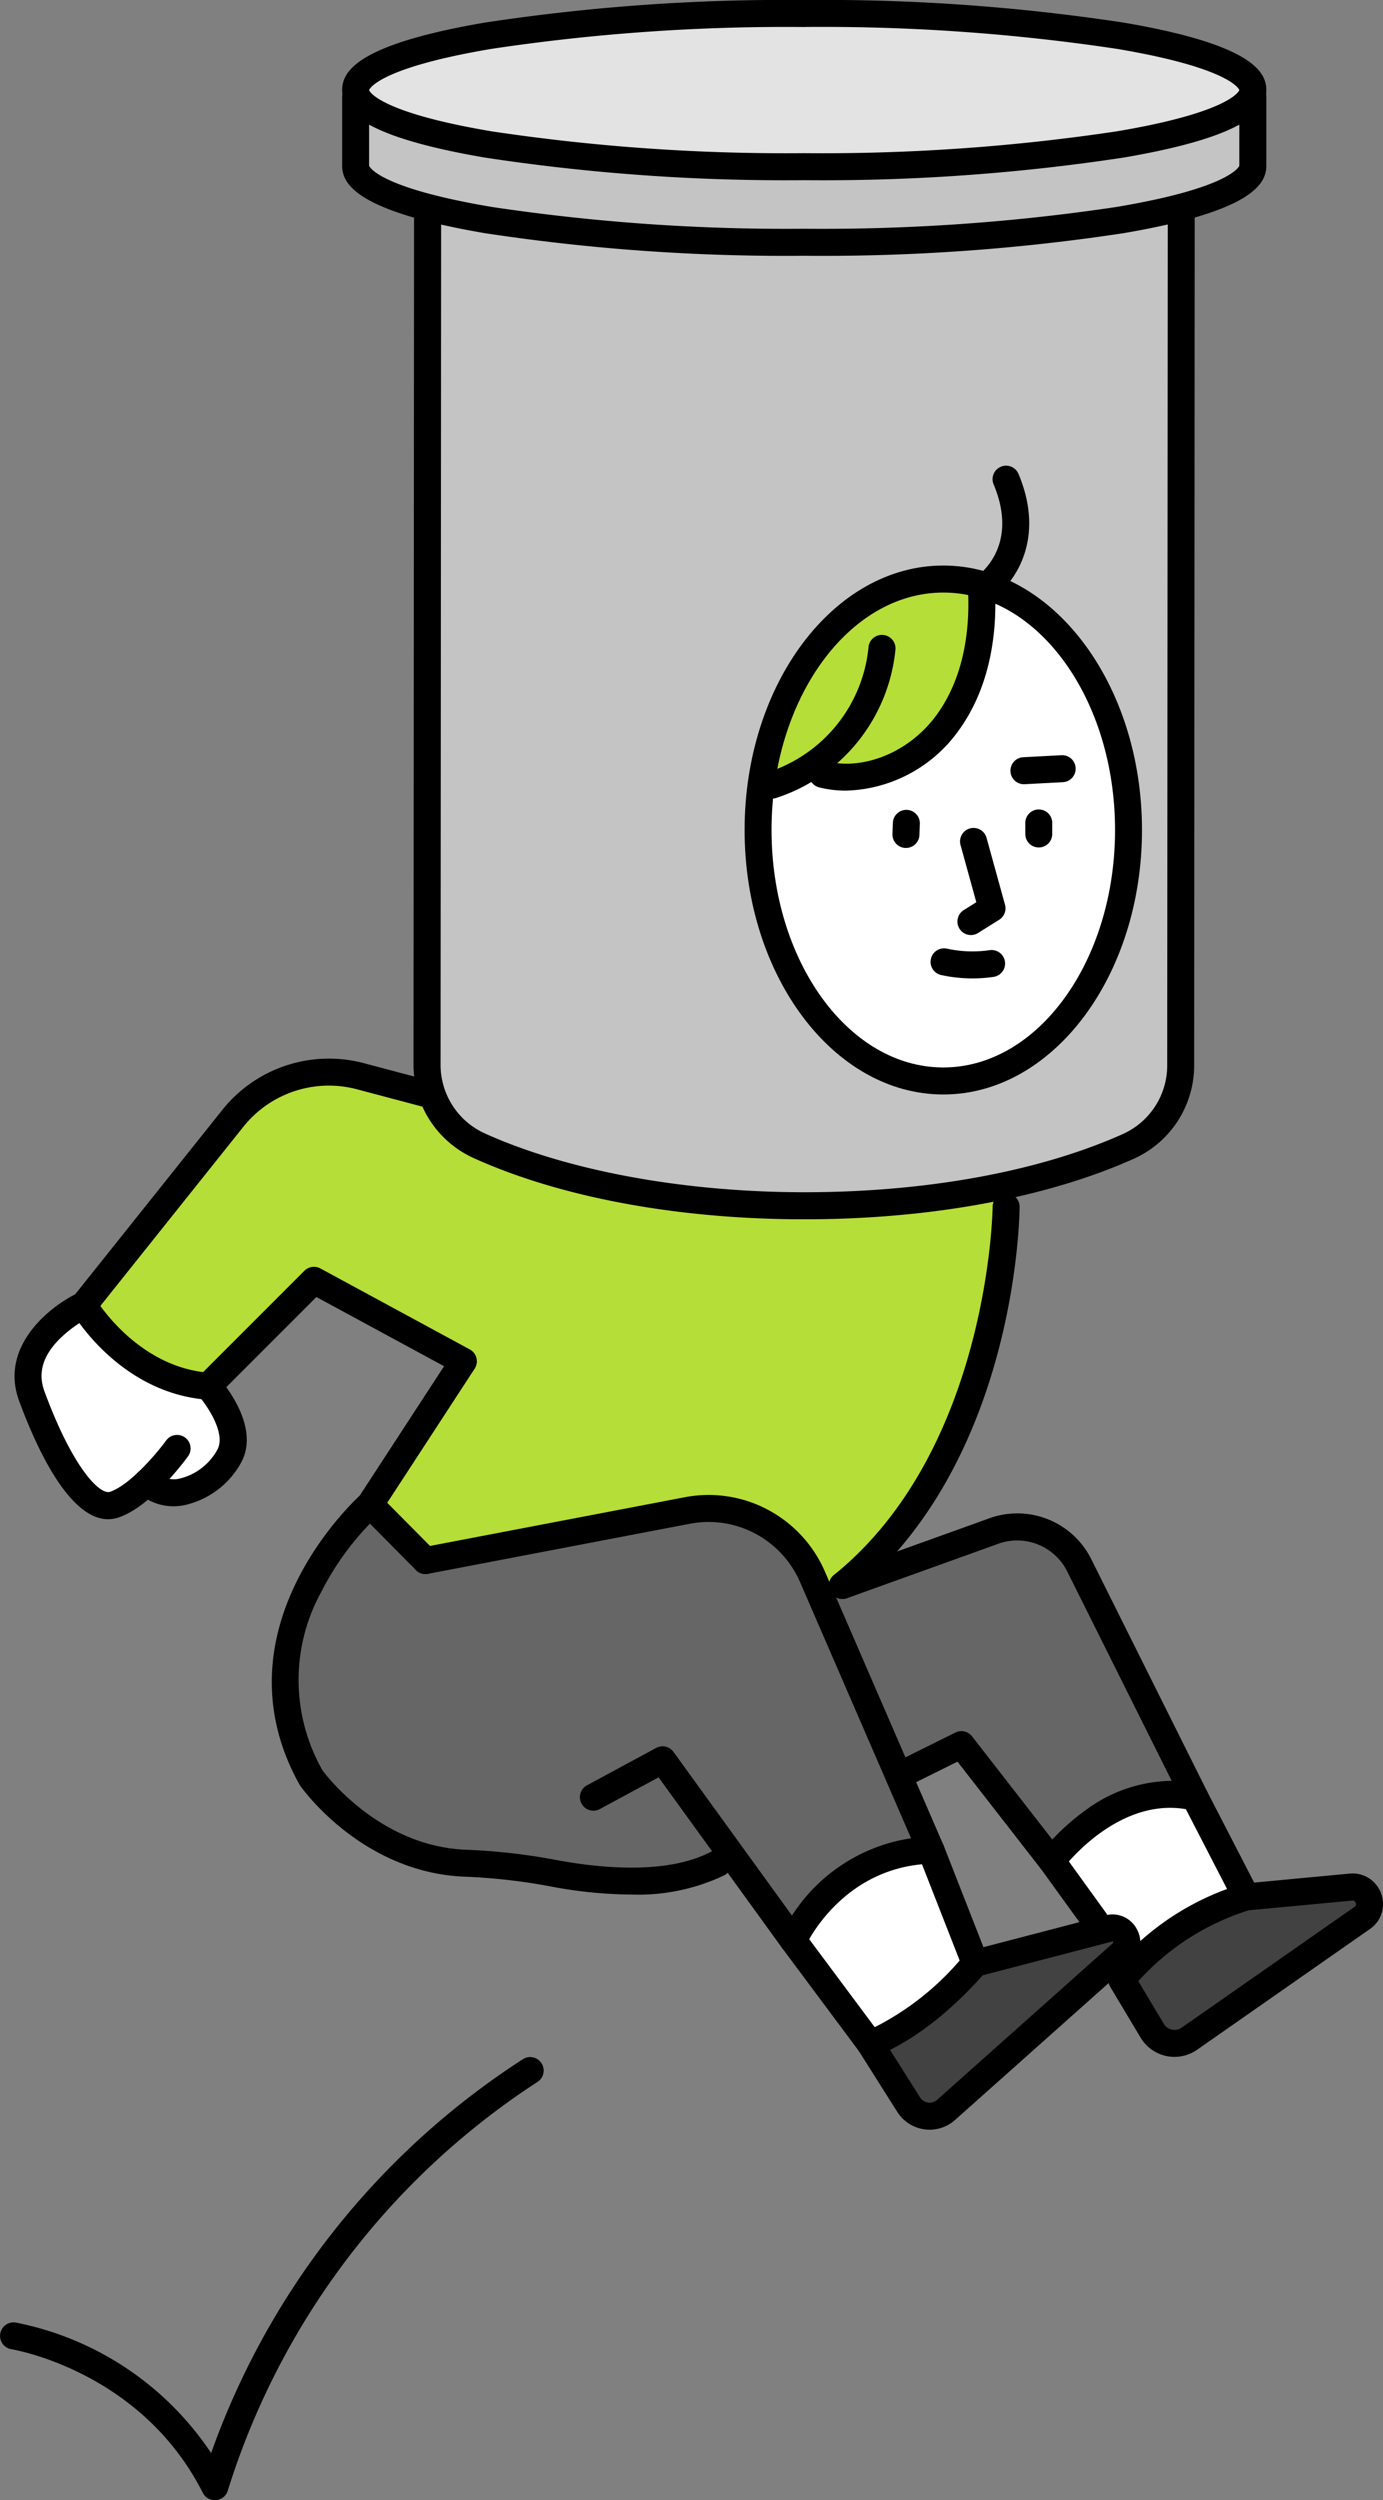 <svg xmlns="http://www.w3.org/2000/svg" width="123.197" height="222.609" viewBox="0 0 123.197 222.609">
  <rect x="0" y="0" width="123.197" height="222.609" fill="#808080" stroke="none"/>
  <g id="グループ_983" data-name="グループ 983" transform="translate(0)">
    <path id="パス_3902" data-name="パス 3902" d="M722.612-304.831l4.943,4.991,26.048-4.639s7.809,1.049,9.319,8.147l17.475-6.5,4.874,2.246,10.544,21.252-12.448,6.12-8.057-10.052-5.432,2.5,2.7,6.711-12.26,8.041-6.716-8.041a17.859,17.859,0,0,1-11.776,2.49c-6.645-1.015-10.9-1.535-10.9-1.535s-9.637-1.64-13.555-7.394-2.233-12.962-.764-15.838S722.612-304.831,722.612-304.831Z" transform="translate(-689.653 438.788)" fill="#666"/>
    <path id="パス_3903" data-name="パス 3903" d="M808.63-572.483H741.493l-.059,89.6a7.9,7.9,0,0,0,4.627,7.2c7.282,3.3,17.582,5.355,29,5.355,11.345,0,21.586-2.031,28.859-5.292a7.894,7.894,0,0,0,4.651-7.2Z" transform="translate(-703.393 577.687)" fill="#c4c4c4"/>
    <ellipse id="楕円形_207" data-name="楕円形 207" cx="16.499" cy="22.345" rx="16.499" ry="22.345" transform="translate(67.529 51.557)" fill="#fff"/>
    <path id="パス_3904" data-name="パス 3904" d="M672.759-340.758s1.87,5.994,11.362,6.747c0,0,3.256,4.12,1.279,6.285s-3.153,4.348-6,3.034l-2.04-.781s-1.125,2.743-3.215,1.6-7.146-7.785-6.635-11.3S672.759-340.758,672.759-340.758Z" transform="translate(-665.01 457.432)" fill="#fff"/>
    <path id="パス_3905" data-name="パス 3905" d="M809.255-232.812l7.5,8.927a32.351,32.351,0,0,0,8.7-6.894l-3.944-10.074A14.662,14.662,0,0,0,809.255-232.812Z" transform="translate(-738.589 405.586)" fill="#fff"/>
    <path id="パス_3906" data-name="パス 3906" d="M857.169-245.7l3.993,6.087h2.225l.443,1.108v2.967s6.153-5.855,10.648-6.849l-4.861-9.433S861.333-250.2,857.169-245.7Z" transform="translate(-763.454 411.276)" fill="#fff"/>
    <path id="パス_3907" data-name="パス 3907" d="M822.633-475.3s.333,12.684-6.692,15.644-10.071.945-10.071.945l-3.137,1.277a22.434,22.434,0,0,1,6.141-13.387C814.676-476.746,822.633-475.3,822.633-475.3Z" transform="translate(-735.204 527.334)" fill="#b6de38"/>
    <path id="パス_3908" data-name="パス 3908" d="M678.463-363.548s4,7.22,11.362,6.747l8.857-9.427,13.309,7.209-8.318,12.754,4.943,4.991,26.048-4.639s5.2,1.125,6.716,3.4a35.257,35.257,0,0,1,2.6,4.748s5.206-4.185,6.867-6.5,7.809-11.333,8.185-18.412.788-11.906.788-11.906-21.366,3.811-34.884,0-14.008-5.878-16.323-8.284l-10-1.81s-4.911,1.2-7.163,4.021S678.463-363.548,678.463-363.548Z" transform="translate(-670.714 480.223)" fill="#b6de38"/>
    <path id="パス_3909" data-name="パス 3909" d="M824.846-219.981l4.17,6.665,1.947-.506,14.5-12.917,3.588,5.1s1.953,2.612,3.58,1.475,15.913-11.361,15.913-11.361l-.428-1.8-10.411.54-8.655,5.1-1.993-1.22-2.668-1.108-10.838,3.141S828.393-220.1,824.846-219.981Z" transform="translate(-746.68 401.682)" fill="#424242"/>
    <path id="パス_3910" data-name="パス 3910" d="M773.764-470.421c-11.243,0-21.719-1.94-29.5-5.462a9.113,9.113,0,0,1-5.333-8.3l.058-89.6a1.2,1.2,0,0,1,1.2-1.2h67.137a1.2,1.2,0,0,1,.851.353,1.206,1.206,0,0,1,.352.851l-.058,89.66a9.106,9.106,0,0,1-5.361,8.3C795.352-472.338,784.928-470.421,773.764-470.421ZM741.4-572.578l-.057,88.4a6.7,6.7,0,0,0,3.92,6.1c7.365,3.335,17.753,5.247,28.5,5.247,10.832,0,20.907-1.842,28.368-5.187a6.7,6.7,0,0,0,3.94-6.107l.057-88.458Z" transform="translate(-702.096 578.984)"/>
    <path id="パス_3911" data-name="パス 3911" d="M838.4-405.094a12.992,12.992,0,0,1-2.781-.3,1.2,1.2,0,0,1-.918-1.432,1.2,1.2,0,0,1,1.432-.918,10.577,10.577,0,0,0,3.8.135,1.2,1.2,0,0,1,1.363,1.017,1.2,1.2,0,0,1-1.017,1.363A13.072,13.072,0,0,1,838.4-405.094Z" transform="translate(-751.777 492.209)"/>
    <path id="パス_3912" data-name="パス 3912" d="M853.412-430.093a1.2,1.2,0,0,1-1.2-1.2l0-.979a1.2,1.2,0,0,1,1.2-1.206h0a1.2,1.2,0,0,1,1.2,1.2l0,.979a1.2,1.2,0,0,1-1.2,1.206Z" transform="translate(-760.879 505.549)"/>
    <path id="パス_3913" data-name="パス 3913" d="M828.82-430.009h-.045a1.2,1.2,0,0,1-1.157-1.246l.036-.986A1.2,1.2,0,0,1,828.9-433.4a1.2,1.2,0,0,1,1.157,1.246l-.036.986A1.2,1.2,0,0,1,828.82-430.009Z" transform="translate(-748.118 505.509)"/>
    <path id="パス_3914" data-name="パス 3914" d="M840.854-420.519a1.2,1.2,0,0,1-1.02-.565,1.2,1.2,0,0,1,.381-1.657l1.117-.7-1.405-5.091a1.2,1.2,0,0,1,.839-1.48,1.2,1.2,0,0,1,1.479.839l1.644,5.955a1.2,1.2,0,0,1-.521,1.34l-1.878,1.175A1.2,1.2,0,0,1,840.854-420.519Z" transform="translate(-754.363 503.773)"/>
    <path id="パス_3915" data-name="パス 3915" d="M850.669-440.937a1.2,1.2,0,0,1-1.2-1.139,1.2,1.2,0,0,1,1.137-1.265l3.405-.18a1.2,1.2,0,0,1,1.264,1.138,1.2,1.2,0,0,1-1.137,1.264l-3.405.18Z" transform="translate(-759.457 510.762)"/>
    <g id="グループ_928" data-name="グループ 928" transform="translate(30.474 7.415)">
      <path id="パス_3916" data-name="パス 3916" d="M728.2-565.387v6.134c0,3.766,17.892,6.819,39.962,6.819s39.963-3.053,39.963-6.819v-6.134Z" transform="translate(-727 566.59)" fill="#c4c4c4"/>
      <path id="パス_3917" data-name="パス 3917" d="M766.868-552.529a178.106,178.106,0,0,1-28.46-2.014c-11.388-1.943-12.7-4.359-12.7-6.007v-6.134a1.2,1.2,0,0,1,1.2-1.2h79.925a1.2,1.2,0,0,1,1.2,1.2v6.134c0,1.648-1.318,4.064-12.705,6.007A178.1,178.1,0,0,1,766.868-552.529Zm-38.76-12.953v4.931c0,.018.653,1.949,10.935,3.675a176.861,176.861,0,0,0,27.825,1.941,176.861,176.861,0,0,0,27.825-1.941c10.282-1.726,10.933-3.657,10.935-3.676v-4.93Z" transform="translate(-725.703 567.887)"/>
    </g>
    <g id="グループ_929" data-name="グループ 929" transform="translate(30.474 0)">
      <path id="パス_4143" data-name="パス 4143" d="M39.963,0C62.033,0,79.925,3.053,79.925,6.819s-17.892,6.819-39.963,6.819S0,10.585,0,6.819,17.892,0,39.963,0Z" transform="translate(1.203 1.202)" fill="#e3e3e3"/>
      <path id="パス_3918" data-name="パス 3918" d="M766.868-567.258a178.094,178.094,0,0,1-28.46-2.015c-11.388-1.943-12.7-4.359-12.7-6.007s1.317-4.064,12.7-6.007a178.1,178.1,0,0,1,28.46-2.014,178.094,178.094,0,0,1,28.46,2.014c11.388,1.943,12.705,4.359,12.705,6.007s-1.318,4.064-12.705,6.007A178.089,178.089,0,0,1,766.868-567.258Zm0-13.638a176.861,176.861,0,0,0-27.825,1.941c-10.282,1.726-10.933,3.657-10.935,3.676s.654,1.949,10.937,3.675a176.847,176.847,0,0,0,27.823,1.941,176.857,176.857,0,0,0,27.824-1.941c10.188-1.71,10.922-3.622,10.937-3.676-.015-.053-.748-1.965-10.935-3.675A176.861,176.861,0,0,0,766.868-580.9Zm38.76,5.617h0Z" transform="translate(-725.703 583.301)"/>
    </g>
    <path id="パス_3919" data-name="パス 3919" d="M817.935-431.53c-9.761,0-17.7-10.563-17.7-23.548s7.941-23.548,17.7-23.548,17.7,10.563,17.7,23.548S827.7-431.53,817.935-431.53Zm0-44.69c-8.435,0-15.3,9.485-15.3,21.142s6.862,21.142,15.3,21.142,15.3-9.485,15.3-21.142S826.37-476.22,817.935-476.22Z" transform="translate(-733.907 528.979)"/>
    <path id="パス_3920" data-name="パス 3920" d="M707-341.472a1.2,1.2,0,0,1-.855-.356l-4.944-4.99a1.2,1.2,0,0,1-.153-1.5l7.605-11.661-11.372-6.16-8.793,8.793a1.194,1.194,0,0,1-.942.349c-7.749-.6-11.866-7.508-12.037-7.8a1.2,1.2,0,0,1,.1-1.356L688.9-382.8a12.15,12.15,0,0,1,12.6-4.162l5.806,1.539a1.2,1.2,0,0,1,.855,1.471,1.2,1.2,0,0,1-1.471.854l-5.806-1.539a9.746,9.746,0,0,0-10.109,3.337l-12.74,15.955c1.119,1.544,4.288,5.275,9.154,5.892l9.023-9.023a1.2,1.2,0,0,1,1.423-.207l13.309,7.209a1.2,1.2,0,0,1,.593.762,1.2,1.2,0,0,1-.159.952l-7.788,11.94,4.261,4.3a1.2,1.2,0,0,1-.008,1.7A1.2,1.2,0,0,1,707-341.472Z" transform="translate(-669.095 481.622)"/>
    <path id="パス_3921" data-name="パス 3921" d="M817.064-326.308a1.2,1.2,0,0,1-.936-.447,1.2,1.2,0,0,1,.179-1.691c13.815-11.158,14.133-32.57,14.134-32.785a1.2,1.2,0,0,1,1.2-1.193h.009a1.2,1.2,0,0,1,1.194,1.212c-.007.924-.337,22.771-15.027,34.638A1.2,1.2,0,0,1,817.064-326.308Z" transform="translate(-742.017 468.676)"/>
    <path id="パス_3922" data-name="パス 3922" d="M772.612-265.729a1.2,1.2,0,0,1-.974-.5l-11.026-15.228-5.234,2.826a1.2,1.2,0,0,1-1.63-.487,1.2,1.2,0,0,1,.487-1.629l6.161-3.327a1.2,1.2,0,0,1,1.545.353l10.553,14.573a15.3,15.3,0,0,1,10.61-6.882L773.21-298.85a8.914,8.914,0,0,0-5.025-4.778,8.871,8.871,0,0,0-4.781-.407l-23.33,4.459a1.2,1.2,0,0,1-1.407-.955,1.2,1.2,0,0,1,.955-1.407l23.33-4.459a11.287,11.287,0,0,1,6.078.518,11.338,11.338,0,0,1,6.387,6.074l10.559,24.357a1.2,1.2,0,0,1-.088,1.122,1.2,1.2,0,0,1-.978.558c-7.964.251-11.168,7.257-11.2,7.327a1.2,1.2,0,0,1-.974.708A1.23,1.23,0,0,1,772.612-265.729Z" transform="translate(-701.946 439.705)"/>
    <path id="パス_3923" data-name="パス 3923" d="M835.71-271.047a1.2,1.2,0,0,1-.949-.464l-7.451-9.575-4.532,2.249a1.2,1.2,0,0,1-1.612-.543,1.2,1.2,0,0,1,.543-1.612l5.413-2.686a1.2,1.2,0,0,1,1.484.339l7.149,9.187a19.768,19.768,0,0,1,2.895-2.556,13.087,13.087,0,0,1,7.738-2.67L837.094-298a4.983,4.983,0,0,0-6.318-2.424L817.47-295.64a1.2,1.2,0,0,1-1.538-.725,1.2,1.2,0,0,1,.725-1.538l13.272-4.771a7.364,7.364,0,0,1,9.318,3.6l10.288,20.619a1.2,1.2,0,0,1-.134,1.284,1.2,1.2,0,0,1-1.219.423c-6.444-1.524-11.456,5.145-11.5,5.213a1.2,1.2,0,0,1-.953.488Z" transform="translate(-742.017 437.938)"/>
    <path id="パス_3924" data-name="パス 3924" d="M744.686-271.4a39.384,39.384,0,0,1-6.969-.686,52.471,52.471,0,0,0-7.73-.9c-9.184-.3-14.553-7.794-14.777-8.112-.024-.035-.047-.071-.067-.108-7.776-14,5.364-25.71,5.5-25.827a1.2,1.2,0,0,1,1.7.115,1.2,1.2,0,0,1-.114,1.7h0a25.062,25.062,0,0,0-5.144,6.883,16.242,16.242,0,0,0,.131,15.9c.437.588,5.234,6.8,12.855,7.048a54.793,54.793,0,0,1,8.084.935c4.15.76,9.9,1.24,13.708-.786a1.2,1.2,0,0,1,1.627.5,1.2,1.2,0,0,1-.5,1.626A17.881,17.881,0,0,1,744.686-271.4Z" transform="translate(-688.473 440.085)"/>
    <path id="パス_3925" data-name="パス 3925" d="M814.8-223.727a1.2,1.2,0,0,1-.964-.484l-6.839-9.18a1.2,1.2,0,0,1,.246-1.683,1.2,1.2,0,0,1,1.683.246l6.286,8.438a24.64,24.64,0,0,0,7.565-5.936l-3.675-9.386a1.2,1.2,0,0,1,.682-1.558,1.2,1.2,0,0,1,1.558.681l3.945,10.074a1.2,1.2,0,0,1-.215,1.231c-5.344,6.108-9.746,7.454-9.931,7.509A1.21,1.21,0,0,1,814.8-223.727Z" transform="translate(-737.291 406.884)"/>
    <path id="パス_3926" data-name="パス 3926" d="M859.678-233.635a1.2,1.2,0,0,1-.975-.5l-3.851-5.328a1.2,1.2,0,0,1,.27-1.679,1.2,1.2,0,0,1,1.679.27l3.851,5.328a1.2,1.2,0,0,1-.27,1.679A1.2,1.2,0,0,1,859.678-233.635Z" transform="translate(-762.133 405.853)"/>
    <path id="パス_3927" data-name="パス 3927" d="M827.484-209.782a3.389,3.389,0,0,1-.477-.034,3.406,3.406,0,0,1-2.411-1.556l-3.438-5.437a1.2,1.2,0,0,1,.374-1.66,1.2,1.2,0,0,1,1.659.374l3.437,5.436a1,1,0,0,0,.712.46.993.993,0,0,0,.811-.246l15.658-13.949c.035-.03.047-.042.017-.1s-.046-.052-.091-.04l-11.893,3.1a1.205,1.205,0,0,1-1.467-.861,1.2,1.2,0,0,1,.861-1.467l11.892-3.1a2.45,2.45,0,0,1,2.818,1.233,2.449,2.449,0,0,1-.539,3.028l-15.657,13.949A3.408,3.408,0,0,1,827.484-209.782Z" transform="translate(-744.67 399.404)"/>
    <path id="パス_3928" data-name="パス 3928" d="M873.486-228.832a3.5,3.5,0,0,1-.734-.077,3.53,3.53,0,0,1-2.281-1.633l-2.706-4.523a1.2,1.2,0,0,1,.085-1.358,23.9,23.9,0,0,1,10.321-7.356l-3.933-7.617a1.2,1.2,0,0,1,.517-1.62,1.2,1.2,0,0,1,1.621.517l4.208,8.15,8.5-.8a2.69,2.69,0,0,1,2.808,1.771,2.689,2.689,0,0,1-1,3.167L875.5-229.464A3.528,3.528,0,0,1,873.486-228.832Zm-3.222-6.742,2.271,3.8a1.1,1.1,0,0,0,.721.516,1.1,1.1,0,0,0,.87-.175l15.391-10.746a.286.286,0,0,0,.115-.367.284.284,0,0,0-.325-.2l-9.2.864A22.135,22.135,0,0,0,870.264-235.574Z" transform="translate(-768.865 411.969)"/>
    <path id="パス_3929" data-name="パス 3929" d="M673.384-323.962c-3.5,0-6.425-6.45-7.93-10.541-1.762-4.79,2.653-8.374,5.234-9.6a1.2,1.2,0,0,1,1.6.57,1.2,1.2,0,0,1-.571,1.6,10.942,10.942,0,0,0-2.7,1.965c-1.472,1.5-1.9,3.017-1.3,4.632,2.472,6.722,4.912,9.263,5.861,8.929,1.829-.654,4.213-3.517,4.977-4.566a1.2,1.2,0,0,1,1.68-.264,1.2,1.2,0,0,1,.265,1.679c-.325.447-3.258,4.4-6.113,5.416A2.945,2.945,0,0,1,673.384-323.962Z" transform="translate(-663.753 459.228)"/>
    <path id="パス_3930" data-name="パス 3930" d="M690.648-317.338a4.638,4.638,0,0,1-3.172-1.233,1.2,1.2,0,0,1-.085-1.7,1.2,1.2,0,0,1,1.7-.086,2.332,2.332,0,0,0,2.024.574,5.223,5.223,0,0,0,3.416-2.561c.849-1.486-.988-4.09-1.7-4.885a1.2,1.2,0,0,1,.093-1.7,1.2,1.2,0,0,1,1.7.09c.4.444,3.855,4.437,2,7.686a7.635,7.635,0,0,1-5.126,3.742A5.316,5.316,0,0,1,690.648-317.338Z" transform="translate(-675.186 451.451)"/>
    <path id="パス_3931" data-name="パス 3931" d="M609-166.934a1.2,1.2,0,0,1-1.073-.66c-5.5-10.877-16.928-12.764-17.043-12.781a1.2,1.2,0,0,1-1-1.371,1.2,1.2,0,0,1,1.368-1.007,27.208,27.208,0,0,1,17.419,11.623,69.344,69.344,0,0,1,27.772-35.07,1.2,1.2,0,0,1,1.661.368,1.2,1.2,0,0,1-.369,1.661,67.262,67.262,0,0,0-27.563,36.327,1.2,1.2,0,0,1-1.033.9A1.247,1.247,0,0,1,609-166.934Z" transform="translate(-589.863 389.544)"/>
    <path id="パス_3932" data-name="パス 3932" d="M843.432-485.091a1.2,1.2,0,0,1-1-.538,1.2,1.2,0,0,1,.33-1.662c.169-.116,3.752-2.67,1.452-8.149a1.2,1.2,0,0,1,.643-1.574,1.2,1.2,0,0,1,1.574.644c2.475,5.9-.444,9.826-2.333,11.079A1.2,1.2,0,0,1,843.432-485.091Z" transform="translate(-755.701 538.571)"/>
    <path id="パス_3933" data-name="パス 3933" d="M804.028-451.216a1.2,1.2,0,0,1-1.148-.848,1.2,1.2,0,0,1,.794-1.5,13.032,13.032,0,0,0,8.944-11.12,1.2,1.2,0,0,1,1.3-1.1,1.2,1.2,0,0,1,1.1,1.3,15.489,15.489,0,0,1-10.631,13.217A1.2,1.2,0,0,1,804.028-451.216Z" transform="translate(-735.252 522.318)"/>
    <path id="パス_3934" data-name="パス 3934" d="M815.454-457.685a9.759,9.759,0,0,1-2.379-.288,1.2,1.2,0,0,1-.874-1.459,1.2,1.2,0,0,1,1.459-.874c3.39.854,7.43-.814,9.821-4.052,2.658-3.6,3.014-8.114,2.844-11.269a1.2,1.2,0,0,1,1.137-1.266,1.2,1.2,0,0,1,1.265,1.137c.19,3.549-.23,8.655-3.312,12.828A12.748,12.748,0,0,1,815.454-457.685Z" transform="translate(-740.099 528.081)"/>
  </g>
</svg>
